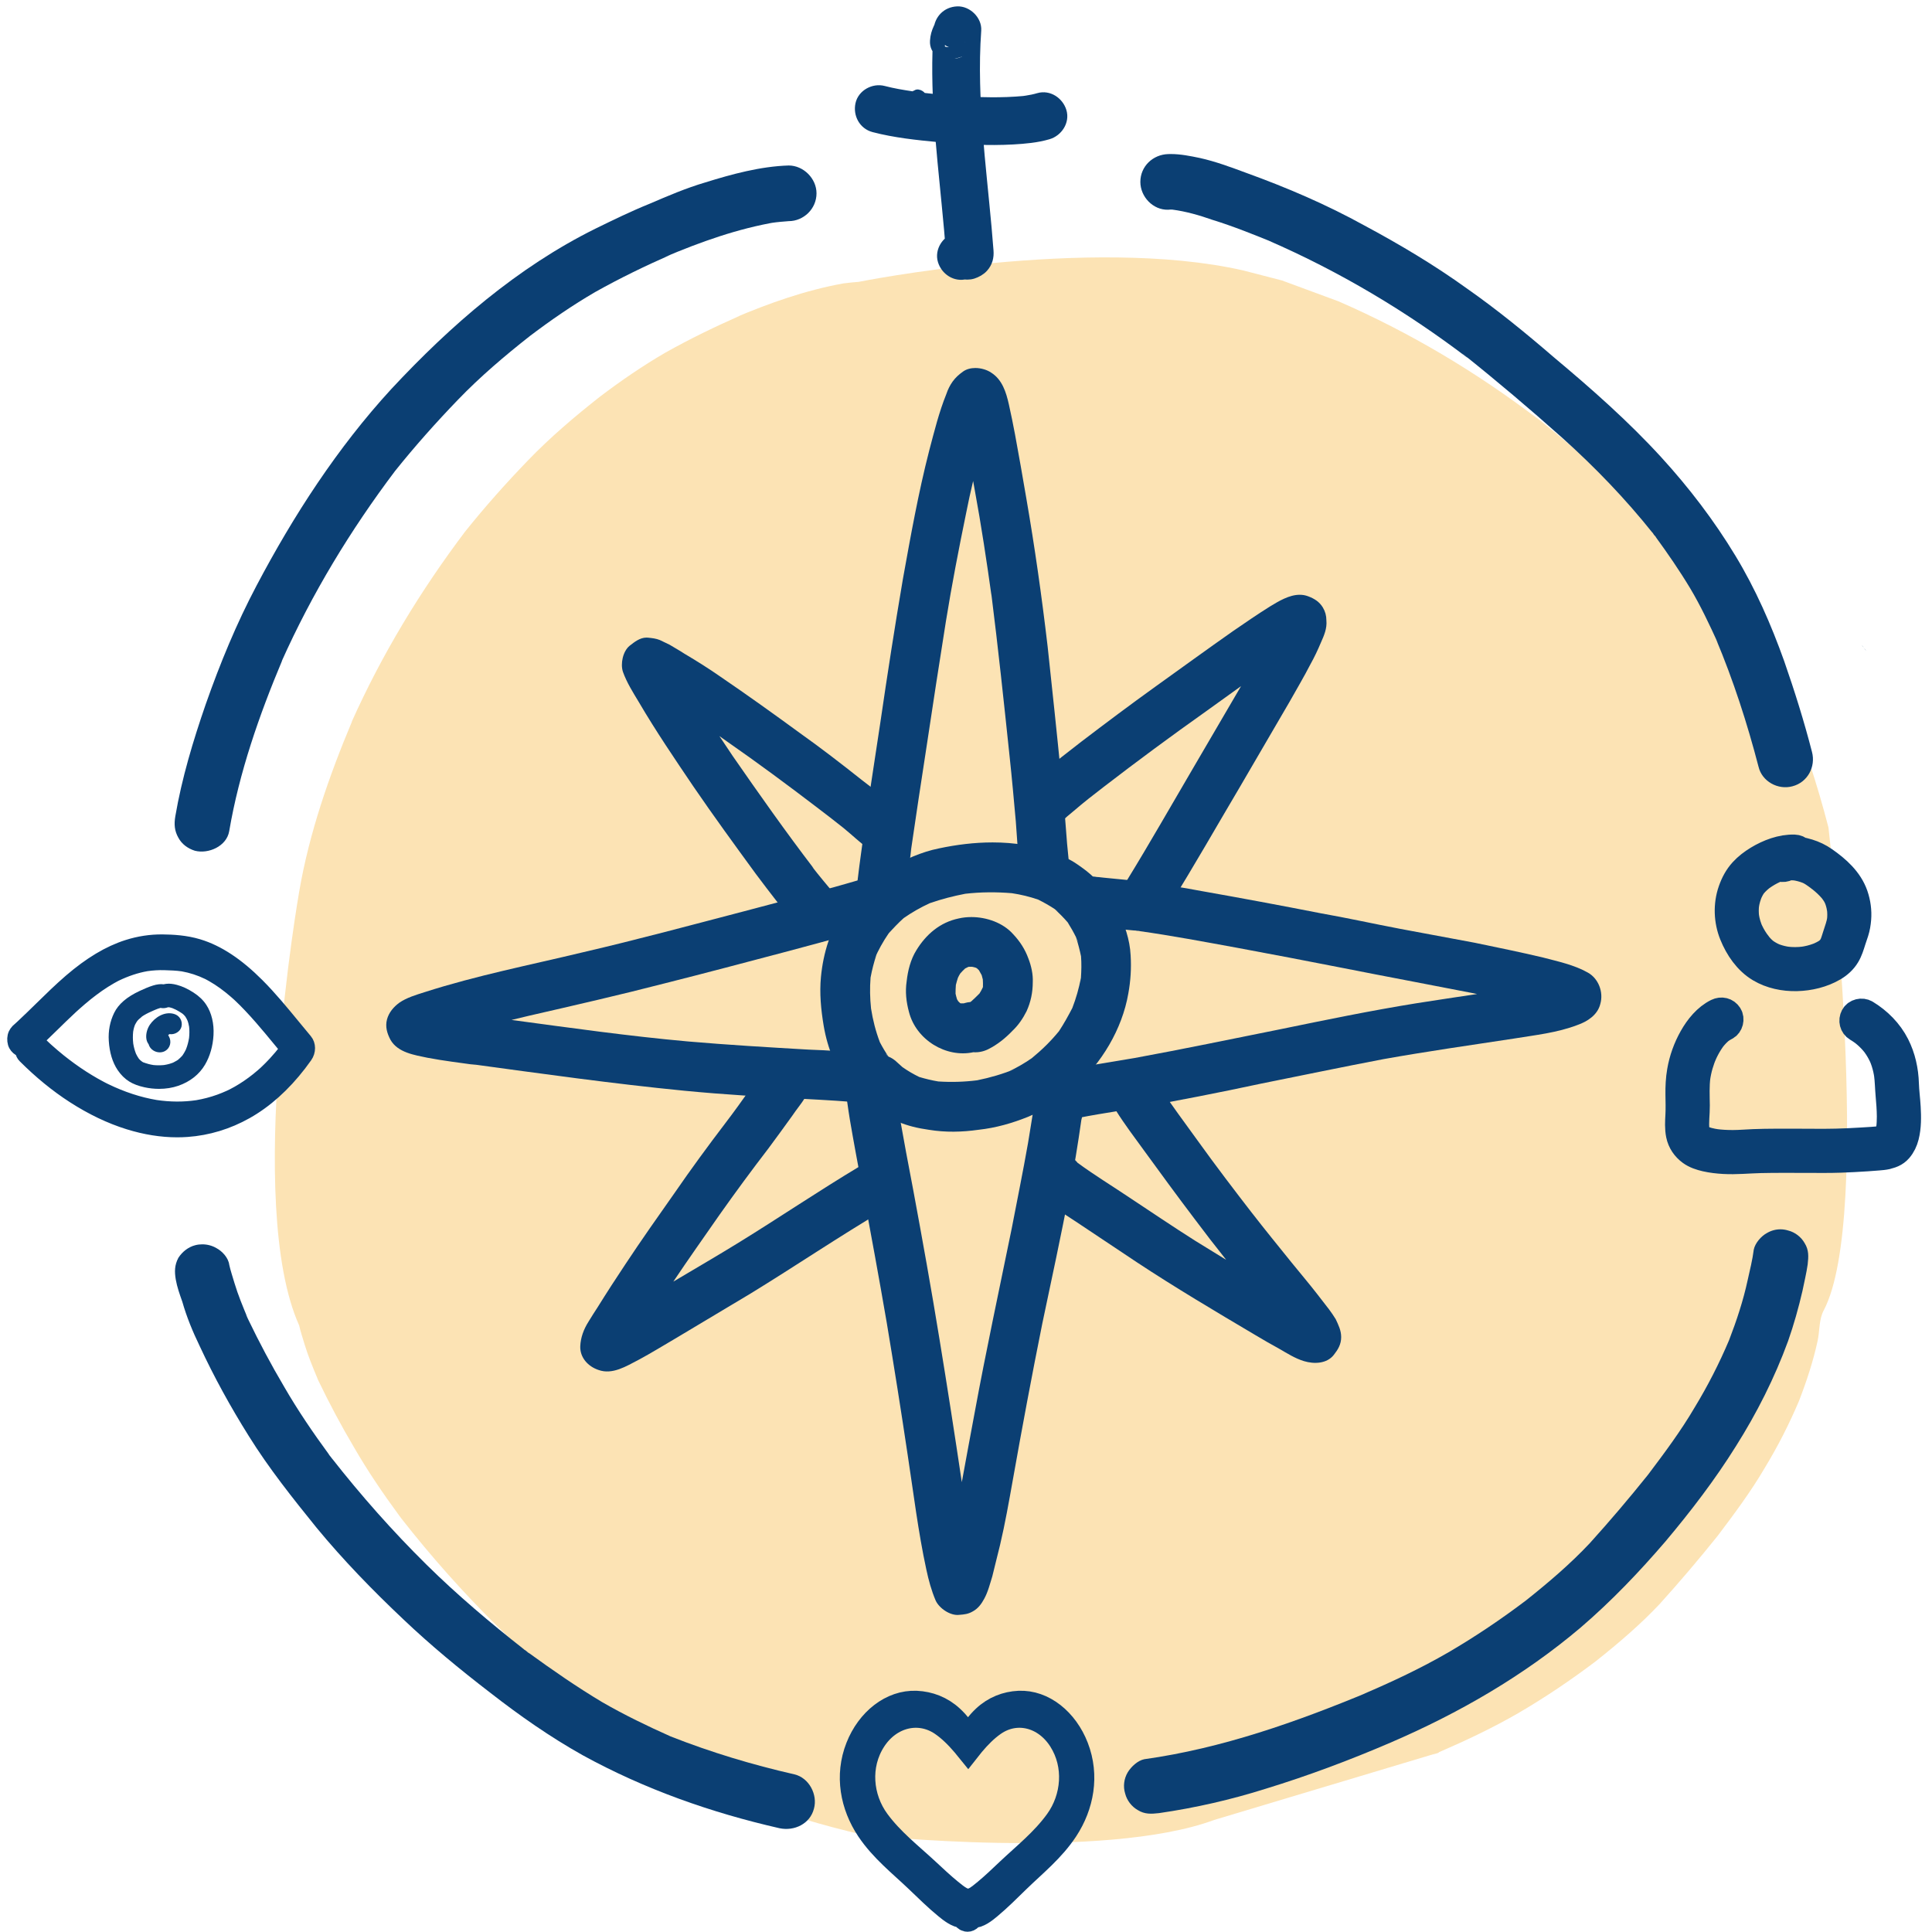 <?xml version="1.0" encoding="UTF-8"?>
<svg xmlns="http://www.w3.org/2000/svg" xmlns:xlink="http://www.w3.org/1999/xlink" width="155px" height="155px" viewBox="0 0 155 155" version="1.1">
  <title>Group 28</title>
  <defs>
    <polygon id="path-1" points="0 0 99.631 0 99.631 102.456 0 102.456"></polygon>
  </defs>
  <g id="Icons" stroke="none" stroke-width="1" fill="none" fill-rule="evenodd">
    <g id="Apple-TV" transform="translate(-53, -289)">
      <g id="Group-28" transform="translate(54, 290)">
        <g id="Group-3" transform="translate(40.694, 30.877)">
          <mask id="mask-2" fill="white">
            <use xlink:href="#path-1"></use>
          </mask>
          <g id="Clip-2"></g>
        </g>
        <g id="Group-22" transform="translate(21.049, 19.649)">
          <path d="M21.48,105.529 C21.449,105.489 21.418,105.445 21.387,105.4 C21.378,105.386 21.366,105.374 21.355,105.36 C21.397,105.416 21.438,105.473 21.48,105.529" id="Fill-1" fill="#0B3F73"></path>
          <path d="M21.131,105.076 C21.206,105.171 21.282,105.264 21.356,105.359 C21.31,105.298 21.265,105.236 21.22,105.174 C21.192,105.14 21.162,105.107 21.131,105.076" id="Fill-3" fill="#0B3F73"></path>
          <path d="M36.791,120.738 C36.836,120.771 36.881,120.804 36.926,120.837 C36.899,120.814 36.872,120.794 36.846,120.773 C36.827,120.761 36.811,120.75 36.791,120.738" id="Fill-5" fill="#0B3F73"></path>
          <path d="M37.244,121.087 C37.213,121.055 37.181,121.026 37.15,120.997 C37.075,120.944 37,120.889 36.924,120.836 C37.032,120.919 37.138,121.004 37.244,121.087" id="Fill-7" fill="#0B3F73"></path>
          <path d="M14.505,93.878 C14.571,94.017 14.637,94.155 14.704,94.292 C14.687,94.253 14.672,94.214 14.655,94.175 C14.611,94.076 14.564,93.978 14.505,93.878" id="Fill-9" fill="#0B3F73"></path>
          <path d="M14.749,94.402 C14.736,94.371 14.724,94.34 14.711,94.308 C14.708,94.303 14.707,94.298 14.704,94.292 C14.719,94.33 14.733,94.365 14.749,94.402" id="Fill-11" fill="#0B3F73"></path>
          <path d="M56.703,6.315 C56.743,6.309 56.783,6.308 56.823,6.302 C56.916,6.285 57.006,6.26 57.098,6.243 C56.968,6.268 56.843,6.292 56.703,6.315" id="Fill-13" fill="#0B3F73"></path>
          <path d="M127.674,31.562 C127.613,31.483 127.548,31.406 127.486,31.328 C127.523,31.38 127.561,31.43 127.599,31.482 C127.624,31.507 127.648,31.535 127.674,31.562" id="Fill-15" fill="#0B3F73"></path>
          <g id="Group-19" fill="#FCE3B4">
            <path d="M124.644,45.735 C123.738,42.247 122.621,38.793 121.226,35.479 C121.271,35.59 121.33,35.704 121.385,35.815 C120.712,34.34 120.005,32.839 119.169,31.433 C118.306,29.996 117.356,28.618 116.372,27.27 C116.292,27.182 116.223,27.091 116.157,26.99 C113.963,24.236 111.52,21.703 108.915,19.363 C106.3,17.026 103.614,14.759 100.858,12.562 C100.998,12.701 101.172,12.806 101.311,12.945 C96.359,9.178 91.024,6.003 85.338,3.527 L80.804,1.853 L77.668,1.042 C65.343,-1.754 46.837,1.964 46.837,1.964 C46.423,1.996 46.01,2.034 45.598,2.091 C42.564,2.642 39.679,3.665 36.863,4.859 C37.037,4.79 37.211,4.72 37.385,4.65 C35.328,5.557 33.304,6.533 31.317,7.651 C29.498,8.709 27.772,9.895 26.083,11.175 C24.054,12.771 22.092,14.437 20.296,16.302 C18.526,18.138 16.858,20.011 15.255,22.013 C11.681,26.754 8.589,31.844 6.157,37.284 C6.172,37.255 6.188,37.225 6.206,37.196 C4.358,41.592 2.752,46.197 1.951,50.905 C1.951,50.905 -2.441,75.924 1.954,85.691 C2.058,86.18 2.232,86.668 2.372,87.157 C2.663,88.124 3.042,89.033 3.429,89.965 C3.449,90.009 3.467,90.054 3.485,90.097 C4.368,91.933 5.312,93.711 6.348,95.458 C7.459,97.388 8.694,99.193 9.993,100.963 C10.055,101.037 10.11,101.115 10.162,101.19 C12.53,104.209 15.06,107.067 17.787,109.76 C20.248,112.188 22.899,114.424 25.62,116.563 C25.731,116.633 25.83,116.705 25.924,116.788 C27.866,118.197 29.841,119.567 31.877,120.783 C33.662,121.812 35.513,122.706 37.366,123.533 C40.612,124.81 43.92,125.805 47.293,126.574 C47.293,126.574 66.495,128.646 75.366,125.36 L93.217,120.007 C93.102,120.056 92.99,120.113 92.875,120.162 C93.049,120.093 93.223,120.023 93.398,119.953 L93.364,119.94 C95.561,118.99 97.703,117.979 99.78,116.779 C101.935,115.519 103.995,114.129 105.992,112.618 C107.791,111.186 109.552,109.689 111.116,108.023 C112.721,106.246 114.259,104.434 115.763,102.559 C117.077,100.817 118.407,99.04 119.52,97.14 C120.573,95.407 121.493,93.607 122.281,91.743 C122.885,90.183 123.419,88.567 123.776,86.918 C123.95,86.117 123.87,85.223 124.264,84.477 C128.245,76.943 124.644,45.735 124.644,45.735" id="Fill-17"></path>
          </g>
          <path d="M127.326,31.109 C127.345,31.141 127.363,31.17 127.383,31.2 C127.417,31.243 127.452,31.285 127.486,31.327 C127.432,31.254 127.379,31.182 127.326,31.109" id="Fill-20" fill="#0B3F73"></path>
        </g>
        <path d="M74.408,85.784 C74.464,85.792 74.52,85.802 74.578,85.81 C74.52,85.803 74.464,85.792 74.408,85.784 M74.047,85.749 C74.101,85.749 74.157,85.753 74.214,85.76 C74.16,85.756 74.103,85.753 74.047,85.749 M70.094,83.569 L70.094,83.538 C70.145,83.607 70.207,83.684 70.267,83.763 C70.263,83.761 70.259,83.76 70.253,83.758 C70.204,83.694 70.152,83.631 70.094,83.569 M69.44,82.323 C69.487,82.403 69.526,82.48 69.561,82.558 C69.52,82.48 69.48,82.403 69.44,82.323 M84.958,80.049 C84.932,80.112 84.908,80.175 84.883,80.237 C84.904,80.171 84.931,80.109 84.958,80.049 M85.714,77.538 C85.707,77.628 85.7,77.719 85.693,77.807 C85.693,77.725 85.701,77.633 85.714,77.538 M85.338,74.213 C85.407,74.351 85.473,74.488 85.537,74.631 C85.453,74.492 85.394,74.352 85.338,74.213 M70.284,73.899 C70.243,73.946 70.202,73.994 70.156,74.04 C70.198,73.993 70.24,73.945 70.284,73.899 M70.468,73.635 C70.409,73.732 70.35,73.817 70.284,73.897 C70.344,73.81 70.404,73.723 70.468,73.635 M83.665,71.965 C83.749,72.022 83.834,72.08 83.918,72.14 C83.824,72.085 83.742,72.028 83.665,71.965 M73.45,71.513 C73.364,71.546 73.274,71.579 73.176,71.611 C73.267,71.577 73.358,71.546 73.45,71.513 M76.944,70.614 C76.837,70.636 76.715,70.658 76.59,70.678 C76.708,70.657 76.826,70.636 76.944,70.614 M80.182,70.659 C80.911,70.77 81.607,70.936 82.297,71.176 C82.768,71.414 83.206,71.657 83.636,71.946 C83.999,72.289 84.332,72.624 84.656,72.996 C84.903,73.393 85.125,73.781 85.325,74.185 C85.491,74.709 85.62,75.197 85.728,75.719 C85.774,76.299 85.76,76.878 85.72,77.458 C85.558,78.292 85.334,79.086 85.029,79.873 C84.691,80.519 84.349,81.139 83.957,81.733 C83.296,82.542 82.575,83.243 81.776,83.897 C81.193,84.297 80.606,84.647 79.963,84.939 C80.119,84.877 80.275,84.814 80.462,84.752 C79.446,85.165 78.452,85.455 77.398,85.669 C76.357,85.802 75.317,85.831 74.276,85.763 C73.762,85.677 73.26,85.556 72.745,85.402 C72.272,85.172 71.839,84.919 71.397,84.609 C71.252,84.478 71.102,84.335 70.935,84.192 C70.741,84.007 70.521,83.865 70.285,83.77 C70.028,83.406 69.801,83.016 69.592,82.619 C69.255,81.737 69.025,80.829 68.879,79.895 C68.879,79.897 68.881,79.902 68.881,79.904 C68.795,79.086 68.778,78.264 68.843,77.43 C68.963,76.794 69.112,76.209 69.316,75.597 C69.269,75.712 69.206,75.827 69.151,75.942 C69.471,75.217 69.836,74.553 70.284,73.899 C70.672,73.462 71.067,73.048 71.499,72.657 C72.163,72.198 72.839,71.806 73.601,71.458 C74.543,71.131 75.487,70.888 76.447,70.704 C77.701,70.561 78.931,70.556 80.182,70.659 M74.328,67.065 C72.928,67.344 71.589,67.967 70.343,68.622 C68.817,69.462 67.634,70.801 66.638,72.203 C66.14,72.888 65.734,73.729 65.455,74.539 C65.144,75.472 64.957,76.407 64.863,77.372 C64.738,78.68 64.863,79.987 65.082,81.295 C65.392,83.132 66.109,84.908 67.292,86.372 C67.479,86.6 67.72,86.755 67.987,86.847 C68.032,86.899 68.081,86.949 68.133,86.995 C68.444,87.305 68.756,87.617 69.129,87.866 C69.752,88.334 70.312,88.676 71.028,88.988 C71.837,89.33 72.647,89.517 73.518,89.64 C74.857,89.859 76.165,89.829 77.504,89.64 C78.905,89.486 80.213,89.111 81.52,88.582 C82.858,88.022 84.074,87.212 85.195,86.247 C87.374,84.316 89.024,81.576 89.522,78.711 C89.709,77.684 89.771,76.687 89.709,75.659 C89.646,74.351 89.211,73.167 88.68,72.015 C88.276,71.051 87.53,70.21 86.813,69.462 C86.409,69.026 85.879,68.652 85.381,68.31 C84.883,67.967 84.291,67.687 83.7,67.469 C82.074,66.843 80.356,66.585 78.632,66.585 C77.186,66.585 75.734,66.766 74.328,67.065" id="Fill-1" fill="#0B3F73"></path>
        <path d="M76.261,28.81 C75.919,29.058 75.669,29.277 75.42,29.62 C75.203,29.931 75.047,30.243 74.922,30.616 C74.33,32.08 73.957,33.606 73.553,35.131 C72.68,38.525 72.058,42.013 71.435,45.469 C70.781,49.3 70.189,53.13 69.629,56.96 C69.1,60.48 68.54,63.999 68.073,67.517 C67.886,68.856 67.731,70.164 67.606,71.503 C67.481,72.592 68.602,73.496 69.598,73.496 C70.127,73.496 70.625,73.279 70.999,72.904 C71.404,72.5 71.529,72.032 71.591,71.503 C71.747,70.039 71.902,68.545 72.12,67.081 C72.089,67.267 72.058,67.455 72.027,67.61 C72.462,64.653 72.899,61.694 73.366,58.705 C73.864,55.404 74.362,52.133 74.891,48.832 C75.359,45.937 75.919,43.041 76.509,40.175 C76.675,39.315 76.867,38.455 77.072,37.593 C77.113,37.82 77.155,38.049 77.195,38.277 C77.725,41.141 78.16,44.038 78.565,46.933 C78.545,46.817 78.537,46.712 78.527,46.602 C79.077,50.959 79.538,55.314 79.996,59.67 C80.184,61.413 80.34,63.158 80.496,64.901 C80.589,66.178 80.65,67.423 80.838,68.7 C80.931,69.168 81.367,69.635 81.771,69.884 C82.208,70.133 82.768,70.226 83.297,70.07 C83.795,69.945 84.231,69.603 84.48,69.168 C84.744,68.747 84.762,68.327 84.724,67.888 C84.725,67.899 84.728,67.91 84.73,67.921 C84.636,67.081 84.574,66.271 84.512,65.43 C84.418,64.06 84.262,62.691 84.137,61.321 C83.795,57.833 83.422,54.345 83.048,50.858 C82.581,46.872 82.021,42.917 81.336,38.961 C81.056,37.28 80.744,35.568 80.433,33.854 C80.277,33.044 80.121,32.236 79.935,31.426 C79.717,30.46 79.406,29.464 78.534,28.904 C78.196,28.672 77.719,28.524 77.249,28.524 C76.894,28.524 76.543,28.609 76.261,28.81" id="Fill-3" fill="#0B3F73"></path>
        <path d="M68.147,83.652 C67.026,83.963 66.528,85.052 66.747,86.112 C66.934,86.983 67.026,87.918 67.182,88.821 C67.494,90.658 67.836,92.464 68.178,94.301 C68.863,97.914 69.517,101.494 70.14,105.107 C70.732,108.656 71.292,112.176 71.821,115.726 C72.288,118.777 72.662,121.892 73.316,124.912 C73.502,125.784 73.721,126.593 74.064,127.403 C74.343,128.026 75.247,128.649 75.962,128.555 C76.366,128.525 76.678,128.494 77.052,128.275 C77.457,128.057 77.737,127.684 77.955,127.278 C78.266,126.718 78.422,126.064 78.609,125.473 C78.826,124.633 79.013,123.791 79.232,122.95 C79.636,121.238 79.947,119.462 80.259,117.719 C81.005,113.515 81.784,109.343 82.625,105.169 C83.373,101.65 84.119,98.132 84.804,94.613 C85.165,92.701 85.482,90.777 85.755,88.846 C85.812,88.658 85.84,88.461 85.838,88.263 C85.925,87.636 86.005,87.007 86.082,86.379 C86.074,86.474 86.066,86.572 86.05,86.672 C86.081,86.485 86.112,86.329 86.143,86.174 C86.237,85.614 86.206,85.115 85.925,84.617 C85.675,84.181 85.24,83.838 84.742,83.713 C83.777,83.434 82.469,84.025 82.282,85.115 C82.19,85.645 82.127,86.205 82.065,86.766 C81.995,87.239 81.852,87.782 81.868,88.29 C81.745,89.11 81.595,89.931 81.473,90.721 C81.069,93.024 80.601,95.298 80.165,97.572 C79.169,102.46 78.111,107.35 77.207,112.269 C76.85,114.15 76.512,116.029 76.164,117.91 C75.596,114.096 75,110.256 74.374,106.446 C73.721,102.429 73.004,98.443 72.258,94.426 C71.883,92.464 71.51,90.502 71.167,88.54 C71.012,87.762 70.888,86.983 70.763,86.205 C70.7,85.831 70.669,85.427 70.577,85.052 C70.421,84.144 69.509,83.583 68.65,83.583 C68.477,83.583 68.309,83.605 68.147,83.652" id="Fill-5" fill="#0B3F73"></path>
        <path d="M90.371,73.694 C90.318,73.687 90.265,73.679 90.211,73.671 C90.169,73.667 90.128,73.663 90.086,73.66 C90.176,73.675 90.273,73.687 90.371,73.694 M87.131,69.369 L86.975,69.369 C85.916,69.152 84.827,69.65 84.546,70.771 C84.267,71.737 84.858,73.013 85.916,73.199 C86.477,73.324 87.037,73.355 87.566,73.418 C88.423,73.498 89.257,73.578 90.086,73.66 C90.044,73.651 90.003,73.644 89.964,73.636 C90.047,73.647 90.128,73.66 90.211,73.671 C90.305,73.681 90.399,73.688 90.493,73.698 C90.453,73.698 90.412,73.696 90.371,73.694 C93.006,74.063 95.64,74.564 98.246,75.038 C101.079,75.567 103.882,76.096 106.715,76.656 C110.17,77.341 113.689,77.995 117.176,78.68 C117.285,78.703 117.395,78.725 117.504,78.748 C115.868,78.996 114.249,79.233 112.629,79.49 C108.956,80.082 105.344,80.829 101.701,81.577 C97.81,82.356 93.949,83.164 90.026,83.882 C87.66,84.286 85.294,84.628 82.959,85.157 C81.9,85.407 81.278,86.59 81.557,87.618 C81.869,88.708 82.959,89.268 84.017,89.02 C86.041,88.522 88.096,88.241 90.151,87.898 C93.482,87.306 96.844,86.652 100.176,85.936 C103.445,85.282 106.715,84.597 109.983,83.974 C113.47,83.352 116.957,82.854 120.444,82.324 C122.158,82.044 123.931,81.858 125.551,81.235 C126.36,80.954 127.17,80.425 127.387,79.553 C127.668,78.588 127.232,77.497 126.391,77.03 C125.301,76.408 123.962,76.127 122.779,75.816 C120.942,75.381 119.105,75.006 117.299,74.632 C115.276,74.259 113.283,73.886 111.291,73.511 C109.173,73.107 107.057,72.639 104.94,72.266 C101.764,71.643 98.589,71.052 95.413,70.491 C93.794,70.179 92.143,69.931 90.493,69.712 C89.185,69.557 87.878,69.463 86.602,69.308 C86.758,69.338 86.944,69.369 87.131,69.369" id="Fill-7" fill="#0B3F73"></path>
        <path d="M37.907,80.538 C37.957,80.543 38.007,80.549 38.051,80.559 C38.004,80.552 37.955,80.546 37.907,80.538 M68.689,69.38 C67.473,69.722 66.26,70.095 65.046,70.407 C62.928,70.999 60.78,71.559 58.662,72.119 C54.366,73.241 50.101,74.393 45.804,75.39 C41.539,76.417 37.242,77.258 33.07,78.597 C32.385,78.815 31.639,79.033 31.046,79.439 C30.579,79.781 30.206,80.216 30.05,80.778 C29.894,81.368 30.05,81.898 30.331,82.428 C30.922,83.455 32.26,83.642 33.289,83.86 C34.595,84.11 35.935,84.265 37.242,84.452 C37.087,84.42 36.899,84.389 36.713,84.358 C42.442,85.137 48.17,85.947 53.9,86.507 C57.106,86.818 60.313,87.005 63.488,87.161 C65.232,87.255 67.007,87.347 68.75,87.534 C69.248,87.565 69.808,87.286 70.151,86.943 C70.525,86.568 70.743,86.07 70.743,85.541 C70.743,85.012 70.525,84.483 70.151,84.11 C69.747,83.704 69.279,83.579 68.75,83.548 C67.1,83.361 65.481,83.269 63.831,83.206 C60.624,83.019 57.418,82.832 54.179,82.552 C49.449,82.129 44.741,81.458 40.036,80.828 C40.496,80.714 40.956,80.604 41.415,80.497 C45.089,79.656 48.762,78.815 52.373,77.881 C55.581,77.071 58.756,76.23 61.932,75.39 C63.675,74.922 65.45,74.456 67.194,73.958 C68.035,73.708 68.875,73.46 69.747,73.241 C70.805,72.961 71.428,71.809 71.147,70.78 C70.885,69.884 70.062,69.324 69.174,69.324 C69.014,69.324 68.85,69.34 68.689,69.38" id="Fill-9" fill="#0B3F73"></path>
        <path d="M49.506,50.814 C48.977,51.25 48.759,52.247 48.977,52.901 C49.288,53.772 49.786,54.551 50.254,55.33 C51.623,57.666 53.149,59.907 54.643,62.118 C56.262,64.485 57.943,66.789 59.625,69.093 C60.746,70.588 61.867,72.052 63.081,73.485 C63.766,74.325 65.167,74.2 65.883,73.485 C66.256,73.111 66.474,72.613 66.474,72.083 C66.474,71.492 66.225,71.086 65.883,70.651 C65.287,69.941 64.693,69.231 64.144,68.522 C64.191,68.577 64.24,68.633 64.295,68.689 C62.054,65.761 59.905,62.71 57.788,59.659 C57.427,59.127 57.072,58.592 56.717,58.056 C56.929,58.206 57.141,58.356 57.353,58.506 C59.797,60.207 62.181,61.972 64.533,63.768 C65.253,64.321 65.969,64.859 66.662,65.419 C67.347,65.98 68.001,66.602 68.716,67.132 C69.12,67.412 69.774,67.443 70.242,67.319 C70.74,67.194 71.176,66.852 71.455,66.415 C71.705,65.948 71.798,65.388 71.643,64.859 C71.488,64.33 71.176,64.018 70.74,63.676 C70.728,63.67 70.717,63.663 70.706,63.657 C69.861,62.968 69.033,62.24 68.156,61.589 C66.506,60.28 64.856,59.005 63.143,57.789 C61.057,56.264 58.971,54.769 56.822,53.305 C55.889,52.651 54.893,52.029 53.897,51.437 C53.523,51.189 53.118,50.97 52.714,50.721 C52.464,50.596 52.185,50.471 51.935,50.348 C51.623,50.223 51.312,50.192 51,50.16 C50.957,50.154 50.913,50.153 50.871,50.153 C50.341,50.153 49.91,50.497 49.506,50.814" id="Fill-11" fill="#0B3F73"></path>
        <path d="M103.981,50.482 C103.919,50.52 103.857,50.551 103.794,50.581 C103.857,50.547 103.918,50.515 103.981,50.482 M100.898,47.649 C99.901,48.272 98.905,48.957 97.909,49.642 C95.824,51.106 93.769,52.6 91.683,54.095 C89.69,55.527 87.697,57.021 85.736,58.516 C84.678,59.326 83.618,60.167 82.591,61.007 C82.156,61.382 81.689,61.755 81.283,62.16 C80.537,62.939 80.506,64.216 81.283,64.993 C82.031,65.741 83.339,65.772 84.085,64.993 C84.428,64.651 84.802,64.339 85.145,64.06 C85.918,63.393 86.714,62.772 87.512,62.16 C87.512,62.16 87.511,62.16 87.511,62.16 C90.219,60.074 92.96,58.05 95.73,56.088 C96.675,55.416 97.62,54.731 98.566,54.049 C98.472,54.209 98.378,54.37 98.284,54.53 C97.101,56.555 95.916,58.579 94.733,60.603 C92.96,63.623 91.246,66.644 89.409,69.633 C88.819,70.537 89.192,71.813 90.126,72.343 C91.06,72.903 92.275,72.561 92.835,71.626 C94.796,68.481 96.633,65.243 98.532,62.036 C99.84,59.793 101.148,57.552 102.455,55.309 C103.015,54.313 103.607,53.316 104.136,52.289 C104.448,51.729 104.729,51.136 104.977,50.544 C105.225,49.984 105.475,49.424 105.413,48.77 C105.413,48.395 105.319,48.053 105.133,47.743 C104.852,47.275 104.448,47.026 103.95,46.839 C103.727,46.753 103.499,46.717 103.273,46.717 C102.429,46.717 101.587,47.232 100.898,47.649" id="Fill-13" fill="#0B3F73"></path>
        <path d="M60.155,85.057 C59.874,85.461 59.563,85.867 59.283,86.24 C58.599,87.206 57.912,88.171 57.197,89.104 C55.796,90.942 54.427,92.811 53.119,94.71 C51.78,96.61 50.441,98.509 49.164,100.441 C48.417,101.561 47.67,102.713 46.954,103.865 C46.705,104.239 46.456,104.644 46.206,105.048 C45.833,105.641 45.583,106.295 45.553,107.01 C45.522,107.914 46.176,108.63 47.016,108.909 C48.137,109.315 49.257,108.599 50.223,108.101 C51.219,107.57 52.215,106.949 53.181,106.387 C55.204,105.173 57.197,103.99 59.22,102.776 C62.832,100.564 66.319,98.198 69.962,96.049 C70.897,95.489 71.239,94.274 70.678,93.309 C70.118,92.406 68.872,92.063 67.939,92.592 C64.669,94.554 61.493,96.703 58.256,98.696 C56.52,99.767 54.758,100.784 53.019,101.822 C54.229,100.014 55.493,98.234 56.729,96.455 C58.006,94.648 59.314,92.873 60.653,91.13 C61.307,90.257 61.93,89.385 62.584,88.483 C62.894,88.015 63.269,87.579 63.58,87.081 C64.171,86.147 63.798,84.901 62.863,84.341 C62.551,84.16 62.218,84.076 61.889,84.076 C61.2,84.076 60.534,84.446 60.155,85.057" id="Fill-15" fill="#0B3F73"></path>
        <path d="M99.418,96.279 C99.36,96.2 99.295,96.118 99.219,96.023 C99.285,96.109 99.352,96.193 99.418,96.279 M89.256,85.405 C88.354,85.934 87.95,87.211 88.54,88.113 C89.225,89.204 90.004,90.231 90.751,91.259 C92.089,93.096 93.429,94.933 94.799,96.739 C95.637,97.858 96.497,98.974 97.375,100.074 C96.547,99.57 95.719,99.061 94.892,98.546 C93.118,97.424 91.374,96.241 89.631,95.089 C88.219,94.139 86.781,93.266 85.439,92.278 C85.435,92.269 85.431,92.263 85.427,92.255 C84.742,91.414 83.311,91.539 82.594,92.255 C82.22,92.628 82.003,93.158 82.003,93.656 C82.003,94.248 82.251,94.652 82.594,95.089 C82.843,95.4 83.278,95.618 83.59,95.837 C84.182,96.272 84.805,96.678 85.427,97.082 C87.015,98.14 88.602,99.2 90.191,100.258 C93.304,102.313 96.511,104.213 99.717,106.112 C100.34,106.487 100.994,106.86 101.617,107.202 C102.271,107.576 102.893,107.981 103.61,108.199 C104.42,108.447 105.447,108.416 106.007,107.701 C106.349,107.264 106.599,106.86 106.599,106.268 C106.599,105.739 106.38,105.302 106.162,104.836 C106.007,104.586 105.82,104.306 105.633,104.057 C105.322,103.653 105.01,103.247 104.668,102.811 C104.014,101.97 103.329,101.162 102.645,100.32 C101.56,98.972 100.477,97.649 99.418,96.279 C99.458,96.329 99.494,96.379 99.531,96.428 C98.036,94.496 96.542,92.536 95.11,90.543 C94.051,89.079 92.962,87.615 91.966,86.12 C91.59,85.494 90.933,85.132 90.25,85.132 C89.916,85.132 89.575,85.221 89.256,85.405" id="Fill-17" fill="#0B3F73"></path>
        <path d="M77.535,78.782 C77.484,78.858 77.431,78.933 77.374,79.008 C77.425,78.939 77.477,78.86 77.535,78.782 M77.856,78.248 C77.852,78.326 77.848,78.403 77.839,78.479 C77.839,78.399 77.846,78.323 77.856,78.248 M76.473,76.641 C76.471,76.643 76.468,76.644 76.467,76.646 C76.415,76.664 76.363,76.684 76.314,76.703 C76.367,76.682 76.419,76.661 76.473,76.641 M76.981,76.561 C77.092,76.581 77.198,76.608 77.302,76.643 C77.329,76.658 77.354,76.674 77.379,76.689 C77.431,76.737 77.483,76.785 77.535,76.835 C77.612,76.964 77.685,77.093 77.757,77.23 C77.789,77.34 77.82,77.455 77.849,77.575 C77.862,77.774 77.866,77.972 77.859,78.171 C77.855,78.188 77.851,78.206 77.845,78.225 C77.764,78.396 77.679,78.552 77.584,78.703 C77.371,78.917 77.157,79.127 76.944,79.319 C76.912,79.343 76.881,79.366 76.849,79.39 C76.701,79.401 76.555,79.427 76.411,79.47 C76.393,79.477 76.374,79.485 76.355,79.492 C76.37,79.485 76.387,79.478 76.404,79.471 C76.379,79.479 76.353,79.486 76.327,79.495 C76.243,79.498 76.16,79.498 76.076,79.495 C76.062,79.491 76.047,79.485 76.033,79.481 C76.033,79.479 76.032,79.479 76.031,79.479 C75.982,79.432 75.931,79.384 75.881,79.335 C75.847,79.28 75.813,79.225 75.781,79.171 C75.736,79.022 75.695,78.876 75.662,78.72 C75.663,78.483 75.667,78.253 75.688,78.017 C75.737,77.823 75.789,77.638 75.852,77.447 C75.907,77.325 75.972,77.207 76.045,77.092 C76.164,76.956 76.293,76.827 76.431,76.699 C76.508,76.657 76.586,76.616 76.666,76.581 C76.692,76.574 76.717,76.568 76.742,76.561 C76.822,76.56 76.902,76.56 76.981,76.561 M75.91,72.686 C74.416,72.998 73.294,73.964 72.516,75.239 C72.05,75.987 71.831,76.89 71.738,77.731 C71.613,78.571 71.706,79.381 71.925,80.191 C72.496,82.421 74.893,83.889 77.087,83.418 C77.483,83.447 77.897,83.366 78.276,83.18 C79.024,82.807 79.676,82.278 80.238,81.686 C80.705,81.249 81.078,80.689 81.359,80.129 C81.701,79.381 81.857,78.604 81.857,77.794 C81.888,77.171 81.732,76.486 81.515,75.924 C81.234,75.147 80.828,74.524 80.268,73.931 C79.469,73.037 78.161,72.574 76.93,72.574 C76.579,72.574 76.234,72.611 75.91,72.686" id="Fill-19" fill="#0B3F73"></path>
        <path d="M55.579,13.637 C54.043,14.09 52.58,14.718 51.115,15.347 C49.65,15.939 48.22,16.636 46.79,17.335 C40.512,20.44 35.14,25.114 30.397,30.207 C26.072,34.916 22.55,40.357 19.587,45.974 C17.981,49.008 16.657,52.218 15.506,55.497 C14.494,58.427 13.588,61.427 13.064,64.496 C12.959,65.125 12.994,65.648 13.309,66.206 C13.588,66.729 14.076,67.078 14.633,67.253 C15.715,67.532 17.18,66.903 17.389,65.682 C18.19,60.973 19.796,56.368 21.644,51.974 C21.626,52.003 21.61,52.033 21.595,52.062 C24.027,46.622 27.119,41.53 30.693,36.789 C32.296,34.788 33.964,32.916 35.734,31.078 C37.53,29.213 39.492,27.547 41.521,25.951 C43.212,24.671 44.936,23.485 46.755,22.427 C48.743,21.311 50.765,20.335 52.824,19.428 C52.649,19.497 52.475,19.567 52.301,19.637 C55.204,18.406 58.175,17.345 61.311,16.81 C61.18,16.834 61.055,16.858 60.915,16.881 C61.368,16.812 61.822,16.777 62.275,16.742 C63.461,16.742 64.507,15.765 64.507,14.509 C64.507,13.323 63.461,12.277 62.275,12.277 C60.007,12.346 57.706,12.975 55.579,13.637" id="Fill-21" fill="#0B3F73"></path>
        <path d="M25.567,115.926 C25.578,115.94 25.59,115.953 25.601,115.967 C25.548,115.892 25.493,115.815 25.431,115.741 C25.477,115.803 25.522,115.864 25.567,115.926 M41.138,131.403 C41.212,131.457 41.286,131.511 41.362,131.564 C41.268,131.481 41.17,131.41 41.058,131.339 C41.084,131.361 41.111,131.382 41.138,131.403 M14.671,98.899 C14.114,99.038 13.626,99.422 13.311,99.911 C12.997,100.503 12.997,101.026 13.102,101.655 C13.206,102.248 13.415,102.841 13.626,103.433 C13.974,104.655 14.462,105.84 15.02,106.991 C16.171,109.469 17.496,111.876 18.961,114.212 C20.566,116.793 22.484,119.2 24.402,121.572 C26.53,124.153 28.901,126.596 31.342,128.899 C33.539,130.991 35.911,132.945 38.317,134.793 C40.689,136.642 43.13,138.351 45.746,139.817 C50.699,142.538 56.035,144.422 61.545,145.676 C62.731,145.921 63.987,145.328 64.301,144.107 C64.614,142.991 63.917,141.63 62.731,141.352 C59.357,140.583 56.05,139.588 52.806,138.311 C50.952,137.484 49.1,136.59 47.316,135.561 C45.279,134.344 43.304,132.975 41.362,131.564 C41.393,131.593 41.425,131.623 41.456,131.654 C41.35,131.571 41.244,131.485 41.138,131.403 C41.093,131.37 41.048,131.338 41.003,131.306 C41.023,131.316 41.039,131.328 41.058,131.339 C38.338,129.202 35.686,126.966 33.226,124.538 C30.498,121.845 27.968,118.986 25.601,115.967 C25.632,116.012 25.661,116.055 25.692,116.096 C25.65,116.04 25.609,115.982 25.567,115.926 C25.493,115.831 25.417,115.738 25.344,115.643 C25.375,115.673 25.403,115.707 25.431,115.741 C24.133,113.971 22.898,112.165 21.785,110.236 C20.751,108.489 19.807,106.711 18.923,104.875 C18.935,104.906 18.948,104.938 18.961,104.969 C18.945,104.931 18.931,104.896 18.916,104.859 C18.85,104.722 18.782,104.584 18.717,104.445 C18.777,104.545 18.823,104.643 18.867,104.742 C18.481,103.811 18.1,102.902 17.81,101.933 C17.671,101.445 17.496,100.956 17.392,100.469 C17.322,99.911 16.833,99.387 16.38,99.143 C16.026,98.931 15.627,98.831 15.231,98.83 C15.04,98.83 14.852,98.852 14.671,98.899" id="Fill-23" fill="#0B3F73"></path>
        <path d="M140.748,97.929 C140.294,98.173 139.806,98.731 139.701,99.254 C139.597,100.091 139.388,100.894 139.212,101.696 C138.857,103.345 138.321,104.96 137.719,106.521 C136.931,108.385 136.01,110.184 134.958,111.917 C133.844,113.818 132.515,115.595 131.201,117.336 C129.697,119.211 128.158,121.023 126.552,122.8 C124.991,124.466 123.229,125.964 121.431,127.395 C119.434,128.907 117.374,130.295 115.218,131.555 C112.986,132.847 110.684,133.927 108.313,134.939 C108.487,134.869 108.661,134.8 108.835,134.73 C103.047,137.137 97.048,139.265 90.805,140.138 C90.281,140.242 89.758,140.73 89.479,141.183 C89.166,141.707 89.095,142.334 89.269,142.893 C89.41,143.451 89.793,143.94 90.281,144.218 C90.84,144.567 91.363,144.532 91.99,144.462 C94.885,144.044 97.78,143.381 100.535,142.51 C103.953,141.463 107.301,140.207 110.544,138.811 C116.055,136.44 121.252,133.44 125.82,129.568 C128.297,127.44 130.494,125.137 132.621,122.661 C134.645,120.254 136.597,117.707 138.271,115.022 C139.945,112.371 141.375,109.544 142.457,106.58 C142.91,105.289 143.293,103.929 143.607,102.569 C143.746,101.87 143.922,101.172 144.026,100.44 C144.096,99.812 144.131,99.289 143.781,98.731 C143.504,98.243 143.015,97.858 142.457,97.72 C142.258,97.658 142.048,97.625 141.839,97.625 C141.463,97.625 141.084,97.727 140.748,97.929" id="Fill-25" fill="#0B3F73"></path>
        <path d="M131.811,42.048 C131.773,41.996 131.735,41.946 131.698,41.894 C131.665,41.852 131.63,41.81 131.596,41.767 C131.662,41.869 131.731,41.96 131.811,42.048 M93.106,15.818 C93.162,15.822 93.218,15.826 93.273,15.833 C93.218,15.829 93.164,15.822 93.106,15.818 M92.72,11.362 C91.5,11.397 90.488,12.339 90.488,13.595 C90.488,14.781 91.5,15.861 92.72,15.826 C92.841,15.812 92.953,15.811 93.064,15.817 C94.154,15.964 95.215,16.266 96.242,16.629 C97.952,17.153 99.661,17.85 101.3,18.513 C101.126,18.443 100.95,18.374 100.776,18.304 C106.461,20.781 111.797,23.954 116.75,27.723 C116.611,27.582 116.437,27.478 116.296,27.338 C119.052,29.536 121.737,31.804 124.352,34.141 C126.958,36.48 129.401,39.014 131.596,41.767 C131.576,41.737 131.557,41.707 131.537,41.675 C131.592,41.748 131.645,41.821 131.698,41.894 C131.76,41.972 131.825,42.051 131.886,42.128 C131.86,42.103 131.834,42.075 131.811,42.048 C132.794,43.396 133.744,44.774 134.607,46.21 C135.444,47.616 136.151,49.118 136.823,50.593 C136.768,50.48 136.709,50.368 136.664,50.256 C138.059,53.571 139.176,57.024 140.083,60.513 C140.362,61.699 141.652,62.396 142.802,62.082 C144.023,61.767 144.685,60.513 144.372,59.327 C143.744,56.885 142.978,54.443 142.14,52.036 C141.093,49.105 139.839,46.245 138.233,43.593 C136.526,40.768 134.502,38.117 132.269,35.675 C129.619,32.781 126.69,30.198 123.69,27.687 C121.424,25.734 119.121,23.85 116.681,22.141 C114.065,20.257 111.309,18.618 108.449,17.083 C105.416,15.408 102.241,14.048 98.963,12.862 C97.743,12.409 96.522,11.956 95.266,11.676 C94.502,11.516 93.708,11.358 92.939,11.358 C92.866,11.358 92.793,11.359 92.72,11.362" id="Fill-27" fill="#0B3F73"></path>
        <path d="M142.955,67.076 C141.943,67.046 140.897,67.445 140.046,67.961 C139.608,68.226 139.186,68.546 138.839,68.925 C138.428,69.374 138.154,69.892 137.955,70.466 C137.563,71.592 137.61,72.864 138.056,73.965 C138.491,75.042 139.195,76.078 140.208,76.683 C141.081,77.205 142.132,77.421 143.141,77.397 C144.16,77.373 145.214,77.123 146.097,76.601 C146.506,76.36 146.863,76.037 147.108,75.629 C147.327,75.268 147.451,74.852 147.577,74.452 C147.65,74.221 147.733,73.993 147.807,73.762 C147.915,73.426 147.973,73.073 148.001,72.72 C148.053,72.087 147.961,71.424 147.752,70.824 C147.33,69.619 146.356,68.754 145.335,68.043 C144.942,67.769 144.522,67.567 144.063,67.426 C143.578,67.276 143.036,67.172 142.527,67.219 C142.231,67.247 141.97,67.304 141.703,67.442 C141.401,67.598 141.289,68.044 141.471,68.327 C141.669,68.635 142.034,68.726 142.357,68.559 C142.416,68.53 142.513,68.516 142.312,68.574 C142.344,68.566 142.375,68.552 142.407,68.544 C142.476,68.524 142.545,68.51 142.615,68.5 C142.559,68.509 142.501,68.516 142.444,68.524 C142.684,68.493 142.925,68.504 143.165,68.535 C143.108,68.527 143.05,68.52 142.993,68.511 C143.342,68.56 143.686,68.65 144.014,68.777 C144.052,68.791 144.088,68.806 144.125,68.822 C143.921,68.742 144.053,68.791 144.103,68.813 C144.175,68.847 144.247,68.883 144.317,68.923 C144.453,69 144.582,69.091 144.71,69.181 C144.79,69.237 144.869,69.293 144.946,69.351 C144.985,69.38 145.024,69.414 145.065,69.44 C144.897,69.33 145.069,69.445 145.111,69.478 C145.274,69.609 145.433,69.745 145.584,69.888 C145.736,70.031 145.88,70.182 146.015,70.34 C146.047,70.378 146.078,70.416 146.109,70.455 C146.14,70.493 146.148,70.539 146.075,70.412 C146.088,70.431 146.106,70.452 146.12,70.471 C146.181,70.553 146.237,70.639 146.29,70.727 C146.349,70.823 146.401,70.923 146.45,71.024 C146.487,71.098 146.419,71.005 146.43,70.977 C146.425,70.993 146.463,71.057 146.468,71.073 C146.491,71.13 146.51,71.188 146.53,71.247 C146.612,71.492 146.668,71.746 146.704,72.002 C146.697,71.944 146.689,71.887 146.682,71.831 C146.729,72.193 146.731,72.558 146.684,72.921 C146.693,72.864 146.7,72.806 146.708,72.749 C146.645,73.202 146.482,73.62 146.346,74.052 C146.297,74.208 146.249,74.364 146.196,74.52 C146.172,74.59 146.147,74.66 146.119,74.729 C146.113,74.744 146.106,74.758 146.101,74.774 C146.067,74.858 146.143,74.678 146.139,74.685 C146.118,74.722 146.104,74.764 146.084,74.802 C146.056,74.861 146.025,74.92 145.991,74.976 C145.973,75.005 145.955,75.033 145.935,75.063 C145.9,75.113 145.791,75.233 145.946,75.055 C145.845,75.17 145.741,75.271 145.626,75.37 C145.789,75.229 145.692,75.32 145.646,75.352 C145.605,75.382 145.565,75.408 145.523,75.435 C145.441,75.487 145.357,75.535 145.271,75.578 C145.182,75.626 145.09,75.669 144.999,75.71 C144.981,75.718 144.963,75.725 144.944,75.734 C144.841,75.78 145.081,75.679 145.005,75.709 C144.958,75.727 144.912,75.746 144.866,75.763 C144.467,75.915 144.052,76.015 143.63,76.073 C143.687,76.065 143.745,76.058 143.802,76.05 C143.289,76.118 142.769,76.123 142.257,76.055 C142.315,76.062 142.372,76.071 142.43,76.078 C142.079,76.03 141.732,75.95 141.4,75.828 C141.361,75.814 141.323,75.798 141.283,75.783 C141.137,75.725 141.391,75.832 141.297,75.79 C141.213,75.751 141.13,75.713 141.048,75.669 C140.895,75.589 140.747,75.498 140.607,75.398 C140.564,75.366 140.455,75.272 140.615,75.408 C140.585,75.382 140.552,75.358 140.521,75.331 C140.451,75.272 140.384,75.21 140.318,75.146 C140.26,75.087 140.204,75.028 140.15,74.966 C140.117,74.928 140.085,74.889 140.053,74.851 C140.036,74.83 140.02,74.81 140.004,74.789 C139.971,74.75 139.925,74.652 140.008,74.796 C139.957,74.709 139.883,74.629 139.824,74.545 C139.762,74.455 139.703,74.364 139.646,74.271 C139.535,74.089 139.432,73.899 139.343,73.706 C139.333,73.683 139.322,73.661 139.312,73.637 C139.27,73.543 139.305,73.629 139.326,73.673 C139.301,73.617 139.278,73.558 139.257,73.501 C139.216,73.391 139.179,73.282 139.146,73.17 C139.079,72.944 139.03,72.712 138.997,72.478 C139.005,72.534 139.013,72.591 139.02,72.649 C138.969,72.262 138.969,71.871 139.021,71.484 C139.014,71.542 139.006,71.599 138.999,71.657 C139.028,71.445 139.072,71.237 139.132,71.032 C139.162,70.932 139.194,70.834 139.229,70.737 C139.247,70.688 139.267,70.639 139.287,70.59 C139.327,70.487 139.274,70.628 139.267,70.635 C139.291,70.611 139.302,70.558 139.316,70.525 C139.397,70.353 139.486,70.186 139.595,70.031 C139.606,70.016 139.618,70 139.629,69.984 C139.685,69.905 139.58,70.047 139.581,70.045 C139.598,70.013 139.632,69.981 139.656,69.953 C139.713,69.884 139.775,69.817 139.838,69.752 C139.964,69.623 140.098,69.504 140.237,69.391 C140.249,69.382 140.28,69.363 140.287,69.352 C140.286,69.355 140.152,69.453 140.234,69.394 C140.269,69.367 140.304,69.342 140.339,69.316 C140.42,69.258 140.503,69.203 140.586,69.15 C140.74,69.052 140.9,68.959 141.063,68.875 C141.147,68.831 141.233,68.791 141.318,68.751 C141.358,68.733 141.398,68.715 141.439,68.697 C141.478,68.68 141.55,68.659 141.376,68.723 C141.401,68.713 141.427,68.702 141.452,68.692 C141.824,68.545 142.21,68.433 142.607,68.377 C142.549,68.385 142.492,68.392 142.434,68.4 C142.607,68.377 142.781,68.365 142.955,68.371 C143.293,68.381 143.617,68.065 143.602,67.723 C143.586,67.363 143.318,67.087 142.955,67.076" id="Fill-29" fill="#0B3F73"></path>
        <path d="M142.955,67.076 C141.943,67.046 140.897,67.445 140.046,67.961 C139.608,68.226 139.186,68.546 138.839,68.925 C138.428,69.374 138.154,69.892 137.955,70.466 C137.563,71.592 137.61,72.864 138.056,73.965 C138.491,75.042 139.195,76.078 140.208,76.683 C141.081,77.205 142.132,77.421 143.141,77.397 C144.16,77.373 145.214,77.123 146.097,76.601 C146.506,76.36 146.863,76.037 147.108,75.629 C147.327,75.268 147.451,74.852 147.577,74.452 C147.65,74.221 147.733,73.993 147.807,73.762 C147.915,73.426 147.973,73.073 148.001,72.72 C148.053,72.087 147.961,71.424 147.752,70.824 C147.33,69.619 146.356,68.754 145.335,68.043 C144.942,67.769 144.522,67.567 144.063,67.426 C143.578,67.276 143.036,67.172 142.527,67.219 C142.231,67.247 141.97,67.304 141.703,67.442 C141.401,67.598 141.289,68.044 141.471,68.327 C141.669,68.635 142.034,68.726 142.357,68.559 C142.416,68.53 142.513,68.516 142.312,68.574 C142.344,68.566 142.375,68.552 142.407,68.544 C142.476,68.524 142.545,68.51 142.615,68.5 C142.559,68.509 142.501,68.516 142.444,68.524 C142.684,68.493 142.925,68.504 143.165,68.535 C143.108,68.527 143.05,68.52 142.993,68.511 C143.342,68.56 143.686,68.65 144.014,68.777 C144.052,68.791 144.088,68.806 144.125,68.822 C143.921,68.742 144.053,68.791 144.103,68.813 C144.175,68.847 144.247,68.883 144.317,68.923 C144.453,69 144.582,69.091 144.71,69.181 C144.79,69.237 144.869,69.293 144.946,69.351 C144.985,69.38 145.024,69.414 145.065,69.44 C144.897,69.33 145.069,69.445 145.111,69.478 C145.274,69.609 145.433,69.745 145.584,69.888 C145.736,70.031 145.88,70.182 146.015,70.34 C146.047,70.378 146.078,70.416 146.109,70.455 C146.14,70.493 146.148,70.539 146.075,70.412 C146.088,70.431 146.106,70.452 146.12,70.471 C146.181,70.553 146.237,70.639 146.29,70.727 C146.349,70.823 146.401,70.923 146.45,71.024 C146.487,71.098 146.419,71.005 146.43,70.977 C146.425,70.993 146.463,71.057 146.468,71.073 C146.491,71.13 146.51,71.188 146.53,71.247 C146.612,71.492 146.668,71.746 146.704,72.002 C146.697,71.944 146.689,71.887 146.682,71.831 C146.729,72.193 146.731,72.558 146.684,72.921 C146.693,72.864 146.7,72.806 146.708,72.749 C146.645,73.202 146.482,73.62 146.346,74.052 C146.297,74.208 146.249,74.364 146.196,74.52 C146.172,74.59 146.147,74.66 146.119,74.729 C146.113,74.744 146.106,74.758 146.101,74.774 C146.067,74.858 146.143,74.678 146.139,74.685 C146.118,74.722 146.104,74.764 146.084,74.802 C146.056,74.861 146.025,74.92 145.991,74.976 C145.973,75.005 145.955,75.033 145.935,75.063 C145.9,75.113 145.791,75.233 145.946,75.055 C145.845,75.17 145.741,75.271 145.626,75.37 C145.789,75.229 145.692,75.32 145.646,75.352 C145.605,75.382 145.565,75.408 145.523,75.435 C145.441,75.487 145.357,75.535 145.271,75.578 C145.182,75.626 145.09,75.669 144.999,75.71 C144.981,75.718 144.963,75.725 144.944,75.734 C144.841,75.78 145.081,75.679 145.005,75.709 C144.958,75.727 144.912,75.746 144.866,75.763 C144.467,75.915 144.052,76.015 143.63,76.073 C143.687,76.065 143.745,76.058 143.802,76.05 C143.289,76.118 142.769,76.123 142.257,76.055 C142.315,76.062 142.372,76.071 142.43,76.078 C142.079,76.03 141.732,75.95 141.4,75.828 C141.361,75.814 141.323,75.798 141.283,75.783 C141.137,75.725 141.391,75.832 141.297,75.79 C141.213,75.751 141.13,75.713 141.048,75.669 C140.895,75.589 140.747,75.498 140.607,75.398 C140.564,75.366 140.455,75.272 140.615,75.408 C140.585,75.382 140.552,75.358 140.521,75.331 C140.451,75.272 140.384,75.21 140.318,75.146 C140.26,75.087 140.204,75.028 140.15,74.966 C140.117,74.928 140.085,74.889 140.053,74.851 C140.036,74.83 140.02,74.81 140.004,74.789 C139.971,74.75 139.925,74.652 140.008,74.796 C139.957,74.709 139.883,74.629 139.824,74.545 C139.762,74.455 139.703,74.364 139.646,74.271 C139.535,74.089 139.432,73.899 139.343,73.706 C139.333,73.683 139.322,73.661 139.312,73.637 C139.27,73.543 139.305,73.629 139.326,73.673 C139.301,73.617 139.278,73.558 139.257,73.501 C139.216,73.391 139.179,73.282 139.146,73.17 C139.079,72.944 139.03,72.712 138.997,72.478 C139.005,72.534 139.013,72.591 139.02,72.649 C138.969,72.262 138.969,71.871 139.021,71.484 C139.014,71.542 139.006,71.599 138.999,71.657 C139.028,71.445 139.072,71.237 139.132,71.032 C139.162,70.932 139.194,70.834 139.229,70.737 C139.247,70.688 139.267,70.639 139.287,70.59 C139.327,70.487 139.274,70.628 139.267,70.635 C139.291,70.611 139.302,70.558 139.316,70.525 C139.397,70.353 139.486,70.186 139.595,70.031 C139.606,70.016 139.618,70 139.629,69.984 C139.685,69.905 139.58,70.047 139.581,70.045 C139.598,70.013 139.632,69.981 139.656,69.953 C139.713,69.884 139.775,69.817 139.838,69.752 C139.964,69.623 140.098,69.504 140.237,69.391 C140.249,69.382 140.28,69.363 140.287,69.352 C140.286,69.355 140.152,69.453 140.234,69.394 C140.269,69.367 140.304,69.342 140.339,69.316 C140.42,69.258 140.503,69.203 140.586,69.15 C140.74,69.052 140.9,68.959 141.063,68.875 C141.147,68.831 141.233,68.791 141.318,68.751 C141.358,68.733 141.398,68.715 141.439,68.697 C141.478,68.68 141.55,68.659 141.376,68.723 C141.401,68.713 141.427,68.702 141.452,68.692 C141.824,68.545 142.21,68.433 142.607,68.377 C142.549,68.385 142.492,68.392 142.434,68.4 C142.607,68.377 142.781,68.365 142.955,68.371 C143.293,68.381 143.617,68.065 143.602,67.723 C143.586,67.363 143.318,67.087 142.955,67.076 Z" id="Stroke-31" stroke="#0B3F73" stroke-width="2.24" stroke-linecap="round" stroke-linejoin="round"></path>
        <path d="M136.776,80.23 C135.922,80.65 135.276,81.454 134.817,82.268 C134.35,83.095 134.022,84.008 133.862,84.943 C133.755,85.562 133.726,86.184 133.734,86.81 C133.741,87.364 133.762,87.916 133.731,88.469 C133.702,88.994 133.671,89.513 133.776,90.032 C133.89,90.591 134.214,91.058 134.669,91.391 C135.011,91.641 135.446,91.782 135.856,91.876 C136.331,91.984 136.823,92.039 137.308,92.066 C138.293,92.122 139.273,92.017 140.256,91.994 C141.474,91.966 142.694,91.979 143.913,91.979 C144.82,91.979 145.728,91.996 146.636,91.963 C147.343,91.94 148.051,91.902 148.757,91.855 C149.06,91.836 149.365,91.815 149.668,91.787 C149.899,91.766 150.139,91.751 150.367,91.698 C150.59,91.645 150.835,91.461 150.875,91.22 C150.666,91.38 150.455,91.54 150.246,91.7 C150.659,91.649 151.046,91.504 151.325,91.179 C151.579,90.884 151.742,90.533 151.837,90.157 C152.028,89.405 152.017,88.603 151.973,87.836 C151.938,87.207 151.849,86.58 151.83,85.949 C151.797,84.877 151.569,83.83 151.084,82.87 C150.546,81.808 149.679,80.936 148.665,80.323 C148.373,80.147 147.935,80.248 147.772,80.557 C147.605,80.874 147.694,81.262 148.006,81.45 C148.157,81.541 148.303,81.636 148.446,81.739 C148.484,81.766 148.52,81.794 148.557,81.82 C148.645,81.886 148.439,81.728 148.547,81.813 C148.617,81.869 148.686,81.927 148.754,81.986 C149.007,82.206 149.24,82.449 149.449,82.711 C149.46,82.724 149.47,82.737 149.48,82.749 C149.529,82.811 149.39,82.631 149.436,82.695 C149.459,82.726 149.483,82.755 149.505,82.786 C149.556,82.856 149.603,82.926 149.651,82.998 C149.739,83.134 149.822,83.271 149.898,83.415 C149.936,83.485 149.972,83.556 150.008,83.629 C150.024,83.663 150.04,83.698 150.055,83.732 C150.068,83.76 150.135,83.916 150.087,83.802 C150.041,83.693 150.093,83.816 150.104,83.844 C150.118,83.879 150.131,83.914 150.145,83.951 C150.176,84.032 150.204,84.114 150.231,84.196 C150.35,84.56 150.433,84.935 150.485,85.315 C150.476,85.256 150.469,85.199 150.461,85.141 C150.537,85.702 150.542,86.274 150.593,86.838 C150.643,87.415 150.691,87.994 150.694,88.575 C150.694,88.904 150.681,89.234 150.638,89.559 C150.645,89.502 150.653,89.444 150.66,89.385 C150.636,89.563 150.602,89.74 150.552,89.913 C150.528,89.993 150.499,90.069 150.471,90.146 C150.556,89.909 150.51,90.056 150.48,90.114 C150.462,90.15 150.443,90.187 150.421,90.222 C150.402,90.253 150.381,90.282 150.361,90.311 C150.302,90.399 150.465,90.187 150.42,90.236 C150.407,90.25 150.398,90.264 150.385,90.276 C150.363,90.302 150.337,90.327 150.312,90.349 C150.299,90.361 150.287,90.372 150.274,90.383 C150.224,90.428 150.438,90.267 150.351,90.321 C150.323,90.341 150.295,90.359 150.264,90.376 C150.25,90.384 150.233,90.391 150.219,90.399 C150.127,90.448 150.377,90.341 150.311,90.361 C150.238,90.383 150.167,90.404 150.092,90.415 C150.149,90.407 150.207,90.4 150.264,90.391 C150.259,90.393 150.252,90.393 150.246,90.394 C150.096,90.413 149.974,90.439 149.85,90.535 C149.748,90.613 149.638,90.74 149.617,90.873 C149.641,90.724 149.791,90.559 149.906,90.493 C150.414,90.199 150.089,90.425 150.047,90.432 C150.033,90.435 150.019,90.439 150.006,90.443 C149.961,90.453 149.915,90.459 149.87,90.464 C149.928,90.457 149.985,90.449 150.043,90.442 C149.473,90.516 148.895,90.544 148.322,90.578 C147.654,90.617 146.986,90.653 146.318,90.668 C145.304,90.693 144.288,90.674 143.273,90.674 C142.072,90.674 140.871,90.661 139.67,90.707 C139.121,90.728 138.574,90.779 138.025,90.78 C137.547,90.78 137.068,90.758 136.594,90.695 C136.653,90.703 136.71,90.71 136.768,90.719 C136.517,90.685 136.267,90.639 136.023,90.573 C135.909,90.543 135.797,90.507 135.687,90.466 C135.661,90.456 135.634,90.445 135.609,90.435 C135.809,90.508 135.71,90.479 135.664,90.456 C135.614,90.435 135.567,90.411 135.52,90.384 C135.475,90.361 135.431,90.334 135.388,90.306 C135.367,90.292 135.348,90.278 135.327,90.264 C135.245,90.206 135.46,90.375 135.383,90.306 C135.339,90.267 135.296,90.227 135.255,90.184 C135.233,90.16 135.202,90.135 135.188,90.105 L135.248,90.184 C135.234,90.167 135.221,90.149 135.209,90.129 C135.172,90.076 135.14,90.018 135.112,89.959 C135.099,89.935 135.059,89.841 135.105,89.949 C135.153,90.062 135.105,89.947 135.097,89.921 C135.053,89.792 135.026,89.659 135.007,89.523 C135.015,89.58 135.022,89.639 135.031,89.697 C134.948,89.036 135.062,88.362 135.055,87.7 C135.046,86.911 135.004,86.122 135.109,85.337 C135.101,85.395 135.094,85.453 135.085,85.511 C135.137,85.144 135.214,84.777 135.317,84.422 C135.366,84.257 135.419,84.094 135.477,83.933 C135.506,83.854 135.534,83.777 135.565,83.7 C135.578,83.67 135.619,83.608 135.616,83.576 C135.616,83.569 135.557,83.715 135.584,83.655 C135.595,83.629 135.606,83.603 135.617,83.577 C135.76,83.253 135.927,82.937 136.117,82.637 C136.162,82.566 136.208,82.495 136.256,82.427 C136.281,82.39 136.306,82.354 136.333,82.319 C136.345,82.3 136.36,82.282 136.372,82.265 C136.388,82.244 136.451,82.161 136.381,82.253 C136.308,82.348 136.395,82.237 136.411,82.216 C136.44,82.182 136.468,82.149 136.496,82.116 C136.552,82.05 136.609,81.987 136.668,81.926 C136.734,81.858 136.803,81.792 136.873,81.729 C136.907,81.698 136.942,81.667 136.978,81.638 C136.994,81.625 137.011,81.613 137.026,81.6 C137.079,81.554 136.884,81.704 136.978,81.636 C137.124,81.531 137.273,81.436 137.434,81.357 C137.742,81.207 137.85,80.745 137.669,80.464 C137.465,80.149 137.105,80.069 136.776,80.23" id="Fill-33" fill="#0B3F73"></path>
        <path d="M136.776,80.23 C135.922,80.65 135.276,81.454 134.817,82.268 C134.35,83.095 134.022,84.008 133.862,84.943 C133.755,85.562 133.726,86.184 133.734,86.81 C133.741,87.364 133.762,87.916 133.731,88.469 C133.702,88.994 133.671,89.513 133.776,90.032 C133.89,90.591 134.214,91.058 134.669,91.391 C135.011,91.641 135.446,91.782 135.856,91.876 C136.331,91.984 136.823,92.039 137.308,92.066 C138.293,92.122 139.273,92.017 140.256,91.994 C141.474,91.966 142.694,91.979 143.913,91.979 C144.82,91.979 145.728,91.996 146.636,91.963 C147.343,91.94 148.051,91.902 148.757,91.855 C149.06,91.836 149.365,91.815 149.668,91.787 C149.899,91.766 150.139,91.751 150.367,91.698 C150.59,91.645 150.835,91.461 150.875,91.22 C150.666,91.38 150.455,91.54 150.246,91.7 C150.659,91.649 151.046,91.504 151.325,91.179 C151.579,90.884 151.742,90.533 151.837,90.157 C152.028,89.405 152.017,88.603 151.973,87.836 C151.938,87.207 151.849,86.58 151.83,85.949 C151.797,84.877 151.569,83.83 151.084,82.87 C150.546,81.808 149.679,80.936 148.665,80.323 C148.373,80.147 147.935,80.248 147.772,80.557 C147.605,80.874 147.694,81.262 148.006,81.45 C148.157,81.541 148.303,81.636 148.446,81.739 C148.484,81.766 148.52,81.794 148.557,81.82 C148.645,81.886 148.439,81.728 148.547,81.813 C148.617,81.869 148.686,81.927 148.754,81.986 C149.007,82.206 149.24,82.449 149.449,82.711 C149.46,82.724 149.47,82.737 149.48,82.749 C149.529,82.811 149.39,82.631 149.436,82.695 C149.459,82.726 149.483,82.755 149.505,82.786 C149.556,82.856 149.603,82.926 149.651,82.998 C149.739,83.134 149.822,83.271 149.898,83.415 C149.936,83.485 149.972,83.556 150.008,83.629 C150.024,83.663 150.04,83.698 150.055,83.732 C150.068,83.76 150.135,83.916 150.087,83.802 C150.041,83.693 150.093,83.816 150.104,83.844 C150.118,83.879 150.131,83.914 150.145,83.951 C150.176,84.032 150.204,84.114 150.231,84.196 C150.35,84.56 150.433,84.935 150.485,85.315 C150.476,85.256 150.469,85.199 150.461,85.141 C150.537,85.702 150.542,86.274 150.593,86.838 C150.643,87.415 150.691,87.994 150.694,88.575 C150.694,88.904 150.681,89.234 150.638,89.559 C150.645,89.502 150.653,89.444 150.66,89.385 C150.636,89.563 150.602,89.74 150.552,89.913 C150.528,89.993 150.499,90.069 150.471,90.146 C150.556,89.909 150.51,90.056 150.48,90.114 C150.462,90.15 150.443,90.187 150.421,90.222 C150.402,90.253 150.381,90.282 150.361,90.311 C150.302,90.399 150.465,90.187 150.42,90.236 C150.407,90.25 150.398,90.264 150.385,90.276 C150.363,90.302 150.337,90.327 150.312,90.349 C150.299,90.361 150.287,90.372 150.274,90.383 C150.224,90.428 150.438,90.267 150.351,90.321 C150.323,90.341 150.295,90.359 150.264,90.376 C150.25,90.384 150.233,90.391 150.219,90.399 C150.127,90.448 150.377,90.341 150.311,90.361 C150.238,90.383 150.167,90.404 150.092,90.415 C150.149,90.407 150.207,90.4 150.264,90.391 C150.259,90.393 150.252,90.393 150.246,90.394 C150.096,90.413 149.974,90.439 149.85,90.535 C149.748,90.613 149.638,90.74 149.617,90.873 C149.641,90.724 149.791,90.559 149.906,90.493 C150.414,90.199 150.089,90.425 150.047,90.432 C150.033,90.435 150.019,90.439 150.006,90.443 C149.961,90.453 149.915,90.459 149.87,90.464 C149.928,90.457 149.985,90.449 150.043,90.442 C149.473,90.516 148.895,90.544 148.322,90.578 C147.654,90.617 146.986,90.653 146.318,90.668 C145.304,90.693 144.288,90.674 143.273,90.674 C142.072,90.674 140.871,90.661 139.67,90.707 C139.121,90.728 138.574,90.779 138.025,90.78 C137.547,90.78 137.068,90.758 136.594,90.695 C136.653,90.703 136.71,90.71 136.768,90.719 C136.517,90.685 136.267,90.639 136.023,90.573 C135.909,90.543 135.797,90.507 135.687,90.466 C135.661,90.456 135.634,90.445 135.609,90.435 C135.809,90.508 135.71,90.479 135.664,90.456 C135.614,90.435 135.567,90.411 135.52,90.384 C135.475,90.361 135.431,90.334 135.388,90.306 C135.367,90.292 135.348,90.278 135.327,90.264 C135.245,90.206 135.46,90.375 135.383,90.306 C135.339,90.267 135.296,90.227 135.255,90.184 C135.233,90.16 135.202,90.135 135.188,90.105 L135.248,90.184 C135.234,90.167 135.221,90.149 135.209,90.129 C135.172,90.076 135.14,90.018 135.112,89.959 C135.099,89.935 135.059,89.841 135.105,89.949 C135.153,90.062 135.105,89.947 135.097,89.921 C135.053,89.792 135.026,89.659 135.007,89.523 C135.015,89.58 135.022,89.639 135.031,89.697 C134.948,89.036 135.062,88.362 135.055,87.7 C135.046,86.911 135.004,86.122 135.109,85.337 C135.101,85.395 135.094,85.453 135.085,85.511 C135.137,85.144 135.214,84.777 135.317,84.422 C135.366,84.257 135.419,84.094 135.477,83.933 C135.506,83.854 135.534,83.777 135.565,83.7 C135.578,83.67 135.619,83.608 135.616,83.576 C135.616,83.569 135.557,83.715 135.584,83.655 C135.595,83.629 135.606,83.603 135.617,83.577 C135.76,83.253 135.927,82.937 136.117,82.637 C136.162,82.566 136.208,82.495 136.256,82.427 C136.281,82.39 136.306,82.354 136.333,82.319 C136.345,82.3 136.36,82.282 136.372,82.265 C136.388,82.244 136.451,82.161 136.381,82.253 C136.308,82.348 136.395,82.237 136.411,82.216 C136.44,82.182 136.468,82.149 136.496,82.116 C136.552,82.05 136.609,81.987 136.668,81.926 C136.734,81.858 136.803,81.792 136.873,81.729 C136.907,81.698 136.942,81.667 136.978,81.638 C136.994,81.625 137.011,81.613 137.026,81.6 C137.079,81.554 136.884,81.704 136.978,81.636 C137.124,81.531 137.273,81.436 137.434,81.357 C137.742,81.207 137.85,80.745 137.669,80.464 C137.465,80.149 137.105,80.069 136.776,80.23 Z" id="Stroke-35" stroke="#0B3F73" stroke-width="2.24" stroke-linecap="round" stroke-linejoin="round"></path>
        <path d="M76.458,20.909 C76.76,20.823 76.142,20.912 76.378,20.915 C75.977,20.91 76.047,20.866 76.169,20.894 C76.44,20.957 76.756,20.968 77.025,20.881 C77.318,20.786 77.612,20.627 77.822,20.395 C78.153,20.026 78.256,19.607 78.218,19.124 C78.171,18.501 78.118,17.879 78.062,17.256 C77.946,15.983 77.816,14.71 77.692,13.437 C77.439,10.867 77.203,8.292 77.143,5.708 C77.109,4.279 77.13,2.85 77.233,1.424 C76.284,1.424 75.335,1.424 74.387,1.424 C74.433,1.167 74.437,1.108 74.4,1.247 C74.502,1.01 74.522,0.958 74.46,1.09 C74.428,1.152 74.398,1.214 74.369,1.275 C74.21,1.622 74.126,1.901 74.101,2.286 C74.049,3.031 74.79,3.74 75.522,3.709 C76.336,3.674 76.89,3.08 76.945,2.286 C76.9,2.543 76.896,2.602 76.932,2.463 C76.831,2.7 76.81,2.752 76.873,2.62 C76.904,2.558 76.935,2.496 76.963,2.435 C77.123,2.088 77.206,1.809 77.233,1.424 C77.283,0.679 76.542,-0.03 75.81,0.001 C74.994,0.036 74.444,0.63 74.387,1.424 C74.05,6.112 74.59,10.804 75.046,15.465 C75.174,16.772 75.296,18.08 75.393,19.389 C75.532,19.054 75.671,18.718 75.81,18.383 C75.79,18.401 75.772,18.418 75.752,18.436 C75.853,18.359 75.954,18.282 76.055,18.204 C75.922,18.294 76.002,18.283 76.295,18.171 C76.483,18.088 76.676,18.077 76.871,18.139 C76.722,18.124 76.586,18.088 76.427,18.075 C76.198,18.057 75.956,18.094 75.737,18.157 C75.021,18.36 74.491,19.149 74.721,19.893 C74.944,20.617 75.693,21.127 76.458,20.909" id="Fill-37" fill="#0B3F73"></path>
        <path d="M76.458,20.909 C76.76,20.823 76.142,20.912 76.378,20.915 C75.977,20.91 76.047,20.866 76.169,20.894 C76.44,20.957 76.756,20.968 77.025,20.881 C77.318,20.786 77.612,20.627 77.822,20.395 C78.153,20.026 78.256,19.607 78.218,19.124 C78.171,18.501 78.118,17.879 78.062,17.256 C77.946,15.983 77.816,14.71 77.692,13.437 C77.439,10.867 77.203,8.292 77.143,5.708 C77.109,4.279 77.13,2.85 77.233,1.424 C76.284,1.424 75.335,1.424 74.387,1.424 C74.433,1.167 74.437,1.108 74.4,1.247 C74.502,1.01 74.522,0.958 74.46,1.09 C74.428,1.152 74.398,1.214 74.369,1.275 C74.21,1.622 74.126,1.901 74.101,2.286 C74.049,3.031 74.723,3.509 75.775,3.158 C76.828,2.807 76.89,3.08 76.945,2.286 C76.9,2.543 76.896,2.602 76.932,2.463 C76.831,2.7 76.81,2.752 76.873,2.62 C76.904,2.558 74.914,2.452 75.074,2.105 C75.234,1.759 77.206,1.809 77.233,1.424 C77.283,0.679 76.542,-0.03 75.81,0.001 C74.994,0.036 74.444,0.63 74.387,1.424 C74.05,6.112 74.59,10.804 75.046,15.465 C75.174,16.772 75.296,18.08 75.393,19.389 C75.532,19.054 75.671,18.718 75.81,18.383 C75.79,18.401 75.772,18.418 75.752,18.436 C75.853,18.359 75.954,18.282 76.055,18.204 C75.922,18.294 76.002,18.283 76.295,18.171 C76.483,18.088 76.676,18.077 76.871,18.139 C76.722,18.124 76.586,18.088 76.427,18.075 C76.198,18.057 75.956,18.094 75.737,18.157 C75.021,18.36 74.491,19.149 74.721,19.893 C74.944,20.617 75.693,21.127 76.458,20.909 Z" id="Stroke-39" stroke="#0B3F73" stroke-width="0.98" stroke-linecap="round" stroke-linejoin="round"></path>
        <path d="M82.346,6.946 C82.031,7.04 81.706,7.104 81.381,7.154 C81.298,7.168 81.214,7.177 81.13,7.19 C81.676,7.113 81.249,7.173 81.121,7.187 C80.915,7.208 80.709,7.225 80.502,7.239 C79.579,7.301 78.653,7.304 77.728,7.28 C76.729,7.255 75.731,7.194 74.736,7.107 C74.248,7.065 73.76,7.016 73.273,6.96 C73.166,6.949 73.06,6.936 72.953,6.922 C72.89,6.915 72.827,6.907 72.763,6.9 C72.553,6.873 72.94,6.922 72.937,6.922 C72.698,6.907 72.453,6.857 72.215,6.822 C71.421,6.706 70.625,6.574 69.848,6.37 C69.128,6.182 68.273,6.634 68.112,7.387 C67.949,8.139 68.356,8.922 69.126,9.124 C70.819,9.566 72.594,9.753 74.331,9.916 C76.298,10.102 78.291,10.21 80.267,10.1 C81.201,10.046 82.167,9.965 83.068,9.698 C83.782,9.488 84.315,8.711 84.083,7.962 C83.862,7.243 83.108,6.721 82.346,6.946" id="Fill-41" fill="#0B3F73"></path>
        <path d="M82.346,6.946 C82.031,7.04 81.706,7.104 81.381,7.154 C81.298,7.168 81.214,7.177 81.13,7.19 C80.915,7.208 80.709,7.225 80.502,7.239 C79.579,7.301 78.653,7.304 77.728,7.28 C76.729,7.255 75.731,7.194 74.736,7.107 C74.248,7.065 73.76,7.016 73.273,6.96 C73.166,6.949 73.06,6.936 72.953,6.922 C72.89,6.915 72.829,6.693 72.618,6.667 C72.408,6.64 72.94,6.922 72.937,6.922 C72.698,6.907 72.453,6.857 72.215,6.822 C71.421,6.706 70.625,6.574 69.848,6.37 C69.128,6.182 68.273,6.634 68.112,7.387 C67.949,8.139 68.356,8.922 69.126,9.124 C70.819,9.566 72.594,9.753 74.331,9.916 C76.298,10.102 78.291,10.21 80.267,10.1 C81.201,10.046 82.167,9.965 83.068,9.698 C83.782,9.488 84.315,8.711 84.083,7.962 C83.862,7.243 83.108,6.721 82.346,6.946 Z" id="Stroke-43" stroke="#0B3F73" stroke-width="0.98" stroke-linecap="round" stroke-linejoin="round"></path>
        <path d="M83.803,145.104 C82.679,146.659 81.237,147.794 79.901,149.055 C79.3,149.622 78.703,150.199 78.073,150.72 C77.797,150.949 77.515,151.186 77.211,151.354 C77.159,151.384 77.099,151.41 76.992,151.44 C76.899,151.464 76.88,151.499 76.826,151.541 C76.772,151.555 76.717,151.58 76.669,151.615 C76.619,151.58 76.564,151.555 76.508,151.541 C76.453,151.499 76.434,151.464 76.34,151.44 C76.231,151.41 76.17,151.384 76.118,151.354 C75.806,151.186 75.52,150.949 75.238,150.72 C74.598,150.199 73.989,149.622 73.377,149.055 C72.018,147.794 70.548,146.659 69.403,145.104 C68.027,143.233 67.798,140.624 69.107,138.602 C70.391,136.617 72.733,136.052 74.555,137.291 C75.207,137.735 75.789,138.318 76.328,138.95 C76.443,139.085 76.557,139.222 76.669,139.361 C76.78,139.219 76.894,139.079 77.01,138.942 C77.536,138.313 78.108,137.733 78.745,137.291 C80.534,136.052 82.834,136.617 84.094,138.602 C85.379,140.624 85.155,143.233 83.803,145.104 Z M85.354,139.169 C84.526,137.03 82.71,135.539 80.741,135.628 C79.74,135.673 78.77,136.043 77.97,136.793 C77.471,137.263 77.057,137.824 76.669,138.415 C76.274,137.824 75.853,137.263 75.343,136.793 C74.529,136.043 73.541,135.673 72.521,135.628 C70.517,135.539 68.667,137.03 67.825,139.169 C66.921,141.458 67.39,143.866 68.669,145.782 C69.754,147.405 71.249,148.57 72.593,149.854 C73.358,150.585 74.114,151.333 74.924,151.994 C75.256,152.266 75.795,152.696 76.238,152.696 C76.289,152.77 76.351,152.838 76.411,152.898 C76.509,152.998 76.645,153.04 76.763,152.953 C76.86,152.878 76.949,152.791 77.027,152.692 C77.473,152.739 78.04,152.281 78.383,151.994 C79.177,151.333 79.921,150.585 80.671,149.854 C81.992,148.57 83.46,147.405 84.525,145.782 C85.781,143.866 86.242,141.458 85.354,139.169 Z" id="Stroke-47" stroke="#0B3F73" stroke-width="1.96"></path>
        <g id="Group-8" transform="translate(0, 74.386)" fill="#0B3F73">
          <g id="Group-3" stroke="#0B3F73" stroke-width="0.84">
            <path d="M4.76,5.545 L4.76,5.544 L4.761,5.544 L4.784,5.522 L4.848,5.463 C4.926,5.392 5.005,5.321 5.084,5.251 C5.234,5.116 5.386,4.984 5.534,4.858 C5.856,4.584 6.159,4.339 6.463,4.111 C6.79,3.864 7.117,3.637 7.435,3.436 C7.602,3.33 7.772,3.228 7.938,3.133 C8.024,3.084 8.109,3.037 8.196,2.991 C8.233,2.971 8.271,2.951 8.309,2.931 L8.334,2.918 C9.147,2.525 9.962,2.254 10.754,2.115 C11.232,2.045 11.709,2.016 12.173,2.028 C12.698,2.043 13.172,2.06 13.648,2.129 C14.331,2.25 14.999,2.468 15.635,2.775 L15.729,2.823 C15.816,2.869 15.904,2.917 15.99,2.967 C16.144,3.054 16.3,3.149 16.454,3.249 C16.755,3.444 17.061,3.666 17.364,3.908 C17.512,4.025 17.662,4.151 17.812,4.281 C17.881,4.341 17.949,4.402 18.018,4.463 L18.134,4.57 C18.403,4.823 18.673,5.093 18.959,5.394 C19.58,6.048 20.16,6.73 20.597,7.252 C20.904,7.62 21.209,7.99 21.514,8.36 L21.848,8.764 C21.551,9.145 21.262,9.486 20.969,9.804 C20.726,10.067 20.475,10.32 20.224,10.556 L20.163,10.612 C20.099,10.67 20.034,10.727 19.969,10.783 C19.84,10.895 19.709,11.005 19.58,11.109 C19.081,11.508 18.561,11.862 18.033,12.163 C17.9,12.239 17.763,12.312 17.629,12.381 L17.579,12.406 C17.511,12.439 17.443,12.471 17.375,12.503 C17.11,12.624 16.838,12.735 16.567,12.833 C16.008,13.035 15.416,13.19 14.811,13.294 C13.745,13.453 12.631,13.448 11.504,13.279 C10.179,13.056 8.829,12.614 7.494,11.965 L7.357,11.898 C7.286,11.861 7.214,11.824 7.143,11.787 C6.976,11.699 6.808,11.607 6.642,11.513 C6.321,11.33 5.995,11.133 5.674,10.927 C5.058,10.529 4.445,10.086 3.851,9.61 C3.521,9.344 3.191,9.064 2.87,8.776 L2.745,8.663 C2.671,8.594 2.597,8.525 2.524,8.455 C2.397,8.335 2.267,8.209 2.136,8.078 C2.517,7.716 2.898,7.343 3.267,6.981 C3.753,6.505 4.255,6.013 4.76,5.545 M23.614,8.011 C23.294,7.63 22.972,7.237 22.66,6.858 C21.737,5.733 20.781,4.57 19.75,3.538 C18.109,1.894 16.542,0.861 14.959,0.379 C13.907,0.059 12.843,0.009 12.035,0 C11.077,-0.009 10.12,0.137 9.189,0.434 C7.685,0.914 6.173,1.818 4.568,3.198 C3.747,3.904 2.954,4.681 2.188,5.432 C1.708,5.902 1.211,6.388 0.714,6.852 L0.658,6.903 L0.593,6.962 L0.594,6.963 C0.594,6.963 0.594,6.963 0.594,6.963 L0.593,6.962 C0.531,7.018 0.47,7.074 0.408,7.13 C0.25,7.27 0.095,7.439 0.029,7.725 C-0.031,7.986 0.004,8.301 0.118,8.511 C0.233,8.723 0.425,8.892 0.635,8.97 C0.668,9.164 0.749,9.329 0.872,9.452 C2.14,10.722 3.47,11.808 4.823,12.68 C6.3,13.633 7.799,14.35 9.277,14.809 C10.624,15.228 11.946,15.439 13.217,15.439 C13.487,15.439 13.754,15.429 14.019,15.41 C15.7,15.29 17.317,14.799 18.825,13.951 C20.391,13.07 21.845,11.768 23.145,10.08 C23.302,9.876 23.462,9.658 23.622,9.433 C23.936,8.988 23.933,8.39 23.614,8.011" id="Fill-1"></path>
          </g>
          <path d="M11.576,5.577 C11.606,5.565 11.636,5.553 11.667,5.542 C11.744,5.515 11.813,5.493 11.877,5.475 C12.077,5.517 12.291,5.499 12.475,5.425 C12.509,5.424 12.545,5.424 12.58,5.426 C12.676,5.446 12.773,5.474 12.877,5.512 C12.935,5.546 12.979,5.569 13.021,5.576 C13.078,5.604 13.134,5.632 13.19,5.662 C13.323,5.734 13.455,5.814 13.585,5.9 C13.6,5.91 13.616,5.921 13.635,5.935 C13.682,5.978 13.707,5.998 13.719,6.007 L13.725,6.013 C13.734,6.021 13.744,6.029 13.75,6.035 C13.755,6.04 13.764,6.051 13.776,6.065 C13.802,6.096 13.837,6.136 13.862,6.162 L13.874,6.18 C13.913,6.239 13.947,6.299 13.981,6.363 L13.994,6.391 C14.036,6.476 14.05,6.509 14.054,6.521 C14.075,6.582 14.095,6.646 14.113,6.711 C14.135,6.793 14.154,6.883 14.172,6.986 C14.204,7.276 14.202,7.58 14.168,7.889 C14.116,8.205 14.037,8.502 13.932,8.77 L13.923,8.792 C13.904,8.83 13.894,8.853 13.889,8.864 C13.859,8.924 13.828,8.985 13.794,9.044 C13.757,9.11 13.717,9.174 13.676,9.235 C13.658,9.261 13.639,9.288 13.616,9.319 C13.514,9.432 13.406,9.53 13.28,9.641 C13.251,9.661 13.221,9.68 13.191,9.699 C13.113,9.748 13.029,9.794 12.941,9.837 C12.912,9.852 12.881,9.866 12.851,9.88 C12.773,9.908 12.684,9.94 12.595,9.965 C12.463,10.003 12.322,10.034 12.158,10.06 C11.877,10.088 11.591,10.088 11.317,10.061 C11.163,10.036 11.038,10.011 10.922,9.98 C10.839,9.958 10.756,9.934 10.677,9.906 C10.642,9.895 10.608,9.883 10.574,9.87 C10.552,9.861 10.529,9.853 10.507,9.844 L10.504,9.852 C10.47,9.834 10.434,9.811 10.399,9.788 C10.39,9.779 10.379,9.77 10.367,9.761 C10.344,9.744 10.284,9.699 10.261,9.678 C10.222,9.64 10.186,9.601 10.15,9.561 L10.126,9.529 C10.087,9.472 10.049,9.411 10.012,9.348 C9.978,9.289 9.945,9.225 9.913,9.159 L9.894,9.11 C9.803,8.875 9.736,8.621 9.69,8.343 C9.652,8.013 9.65,7.687 9.683,7.382 C9.706,7.241 9.731,7.129 9.761,7.028 C9.779,6.968 9.801,6.908 9.821,6.854 L9.844,6.806 C9.891,6.71 9.948,6.623 10.017,6.518 C10.055,6.475 10.094,6.433 10.135,6.392 C10.165,6.362 10.202,6.332 10.242,6.301 C10.294,6.259 10.348,6.216 10.395,6.165 L10.407,6.157 C10.448,6.129 10.491,6.101 10.534,6.075 C10.789,5.918 11.077,5.79 11.364,5.664 C11.393,5.651 11.46,5.624 11.506,5.605 L11.576,5.577 Z M8.434,10.455 C8.694,10.845 9.008,11.157 9.368,11.381 C9.688,11.581 10.097,11.737 10.583,11.843 C10.975,11.929 11.372,11.971 11.761,11.971 C12.304,11.971 12.831,11.888 13.306,11.724 C14.246,11.398 14.987,10.813 15.446,10.034 C15.843,9.362 16.079,8.542 16.129,7.663 C16.182,6.741 15.976,5.876 15.551,5.23 C15.3,4.849 14.976,4.537 14.531,4.248 C14.071,3.949 13.62,3.74 13.188,3.627 C12.878,3.545 12.611,3.517 12.373,3.542 C12.282,3.551 12.203,3.564 12.132,3.583 C11.881,3.549 11.597,3.581 11.286,3.677 C10.903,3.795 10.534,3.962 10.217,4.109 C9.177,4.591 8.503,5.169 8.158,5.875 C7.822,6.563 7.677,7.319 7.728,8.121 C7.786,9.054 8.024,9.84 8.434,10.455 L8.434,10.455 Z" id="Fill-4"></path>
          <path d="M11.029,6.816 C10.82,7.124 10.709,7.513 10.732,7.858 C10.746,8.066 10.805,8.232 10.923,8.391 C10.979,8.598 11.114,8.776 11.306,8.895 C11.463,8.993 11.642,9.042 11.818,9.042 C11.97,9.042 12.12,9.005 12.25,8.931 C12.65,8.703 12.784,8.193 12.556,7.771 C12.537,7.738 12.517,7.703 12.492,7.667 C12.5,7.658 12.509,7.649 12.517,7.641 C12.525,7.633 12.544,7.617 12.563,7.6 C12.576,7.592 12.589,7.583 12.599,7.577 C12.797,7.61 13.011,7.567 13.194,7.456 C13.386,7.341 13.516,7.17 13.562,6.974 C13.666,6.527 13.412,6.091 12.969,5.961 C12.191,5.732 11.419,6.243 11.029,6.816" id="Fill-6"></path>
        </g>
      </g>
    </g>
  </g>
</svg>
